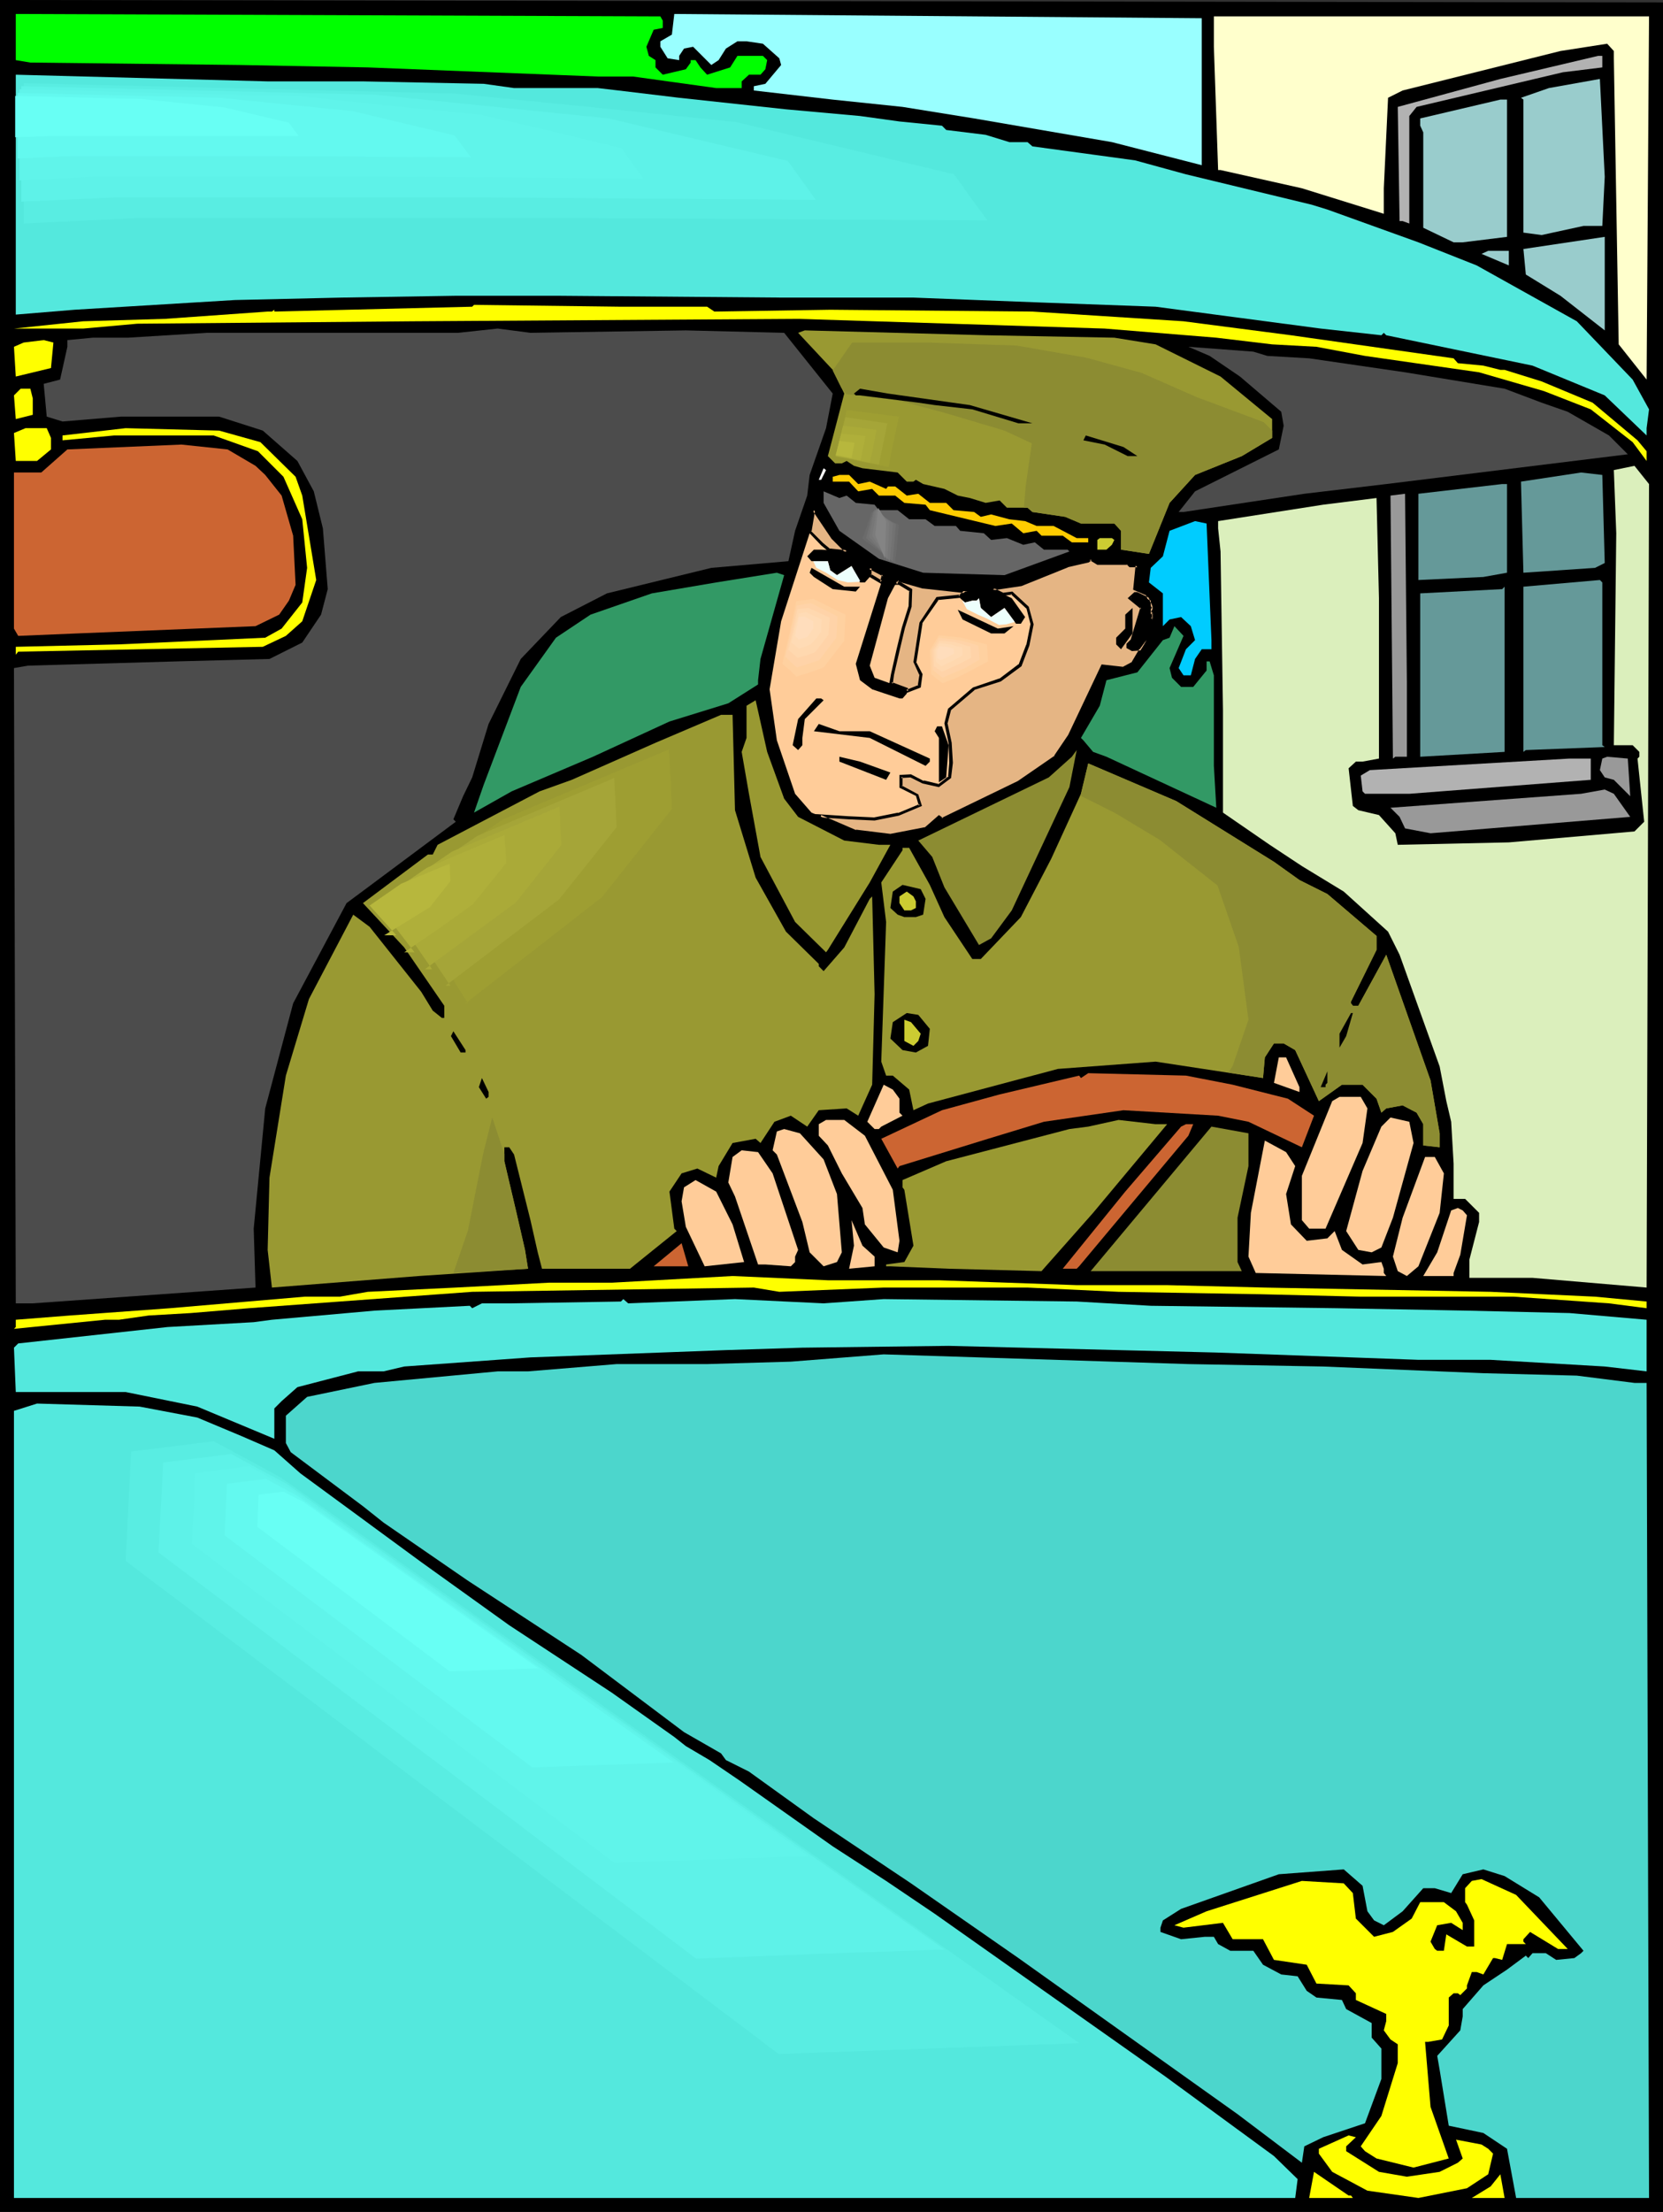 <?xml version="1.0" encoding="UTF-8" standalone="no"?>
<svg
   version="1.0"
   width="117.15mm"
   height="155.711mm"
   id="svg134"
   sodipodi:docname="Chauffeur.wmf"
   xmlns:inkscape="http://www.inkscape.org/namespaces/inkscape"
   xmlns:sodipodi="http://sodipodi.sourceforge.net/DTD/sodipodi-0.dtd"
   xmlns="http://www.w3.org/2000/svg"
   xmlns:svg="http://www.w3.org/2000/svg">
  <rect width="100%" height="100%" fill="#333333" stroke="none"/>
  <sodipodi:namedview
     id="namedview134"
     pagecolor="#ffffff"
     bordercolor="#000000"
     borderopacity="0.25"
     inkscape:showpageshadow="2"
     inkscape:pageopacity="0.0"
     inkscape:pagecheckerboard="0"
     inkscape:deskcolor="#d1d1d1"
     inkscape:document-units="mm" />
  <defs
     id="defs1">
    <pattern
       id="WMFhbasepattern"
       patternUnits="userSpaceOnUse"
       width="6"
       height="6"
       x="0"
       y="0" />
  </defs>
  <path
     style="fill:#000000;fill-opacity:1;fill-rule:evenodd;stroke:none"
     d="M 442.772,588.515 H 0 V 0 l 442.772,0.646 z"
     id="path1" />
  <path
     style="fill:#00ff00;fill-opacity:1;fill-rule:evenodd;stroke:none"
     d="m 176.463,5.494 v 1.939 l -2.424,0.485 -1.939,4.525 0.646,2.424 1.778,1.131 v 1.939 l 1.939,1.939 6.141,-1.454 1.293,-1.778 v -0.646 h 1.293 l 1.293,1.939 1.778,1.939 6.141,-1.939 1.939,-3.07 h 6.787 l 1.131,1.131 -0.485,2.424 -1.293,1.454 h -3.07 l -1.939,1.778 v 1.778 h -6.787 l -22.139,-3.07 h -9.373 L 97.927,17.937 63.83,17.29 8.08,16.644 4.201,15.998 V 3.717 L 175.816,4.363 Z"
     id="path2" />
  <path
     style="fill:#99ffff;fill-opacity:1;fill-rule:evenodd;stroke:none"
     d="m 319.96,43.953 -23.916,-6.14 -36.682,-6.302 -19.068,-3.07 -18.584,-1.939 -21.007,-2.424 v -1.131 l 3.07,-0.646 4.201,-5.009 -0.485,-1.778 -4.363,-3.878 -4.363,-0.646 h -2.424 l -3.07,1.939 -1.939,3.07 -1.939,1.293 -4.848,-4.848 -2.424,0.485 -1.293,1.939 v 1.131 l -3.07,-0.485 -1.939,-3.07 v -1.454 l 3.07,-1.778 0.646,-5.494 140.427,1.131 z"
     id="path3" />
  <path
     style="fill:#ffffcc;fill-opacity:1;fill-rule:evenodd;stroke:none"
     d="m 438.409,100.994 -7.433,-9.372 -1.293,-76.109 v -1.939 l -1.778,-1.939 -12.443,1.939 -42.015,10.503 -3.878,1.939 -1.131,24.077 v 6.787 L 346.623,50.093 324.969,45.246 h -0.646 L 323.191,12.443 V 4.363 h 115.864 z"
     id="path4" />
  <path
     style="fill:#b2b2b2;fill-opacity:1;fill-rule:evenodd;stroke:none"
     d="m 426.613,17.937 -10.504,1.293 -38.945,9.211 -1.939,2.424 v 28.602 l -1.778,-0.646 h -0.808 l -0.485,-30.379 27.31,-7.433 26.017,-6.14 h 1.131 z"
     id="path5" />
  <path
     style="fill:#54e8dd;fill-opacity:1;fill-rule:evenodd;stroke:none"
     d="m 96.634,21.653 32.158,0.646 8.08,1.131 h 22.3 l 5.494,0.646 16.16,1.939 28.441,3.07 19.715,1.778 10.504,1.454 11.312,1.131 1.131,1.131 10.504,1.293 6.302,1.939 h 4.848 l 1.293,1.131 27.31,3.717 13.574,3.717 33.45,8.08 4.201,1.293 24.239,8.726 15.513,6.14 26.663,14.866 14.867,15.513 4.363,7.918 -0.646,5.009 v 1.939 l -11.15,-10.665 -19.23,-7.918 -38.945,-8.08 -0.646,-0.646 -0.646,0.646 -16.16,-1.778 -43.954,-5.817 -30.865,-1.131 -33.612,-1.293 H 207.974 L 148.668,78.695 H 121.358 L 90.978,79.18 62.538,79.826 19.876,82.411 4.201,83.704 V 19.876 L 71.264,21.653 Z"
     id="path6" />
  <path
     style="fill:#99cccc;fill-opacity:1;fill-rule:evenodd;stroke:none"
     d="m 426.613,60.112 h -5.009 l -11.15,2.424 -4.848,-0.646 V 26.501 l -0.646,-0.485 7.433,-2.585 13.574,-2.424 1.293,26.016 z"
     id="path7" />
  <path
     style="fill:#99cccc;fill-opacity:1;fill-rule:evenodd;stroke:none"
     d="m 401.242,63.021 -11.796,1.454 h -2.424 l -8.08,-3.878 V 35.227 l -0.808,-1.778 v -1.939 l 21.331,-5.009 h 1.778 z"
     id="path8" />
  <path
     style="fill:#99cccc;fill-opacity:1;fill-rule:evenodd;stroke:none"
     d="m 415.463,78.695 -9.211,-5.656 -0.646,-6.787 21.654,-3.232 v 24.885 z"
     id="path9" />
  <path
     style="fill:#99cccc;fill-opacity:1;fill-rule:evenodd;stroke:none"
     d="m 401.727,70.615 -7.272,-3.07 1.778,-0.808 h 5.494 z"
     id="path10" />
  <path
     style="fill:#ffff00;fill-opacity:1;fill-rule:evenodd;stroke:none"
     d="m 188.259,81.604 1.939,1.293 30.865,-0.485 53.811,0.485 40.237,2.585 28.602,3.717 43.308,6.14 1.131,1.293 6.787,0.646 4.525,1.131 h 1.131 l 9.857,3.07 13.574,5.656 11.958,10.019 2.424,2.909 v 2.585 l -3.717,-5.009 -11.15,-8.726 -12.443,-4.848 -17.291,-5.009 -30.38,-4.363 -12.928,-2.424 -11.796,-0.646 -14.867,-1.778 -29.734,-2.424 -81.606,-2.585 -102.775,0.646 -73.203,0.646 -14.382,1.293 H 3.717 L 22.139,85.482 43.954,84.835 71.264,82.896 h 1.131 l 0.646,-0.485 v 0.485 l 52.68,-1.293 0.485,-0.485 39.106,0.485 z"
     id="path11" />
  <path
     style="fill:#4c4c4c;fill-opacity:1;fill-rule:evenodd;stroke:none"
     d="m 182.603,87.906 26.178,0.646 12.928,16.159 -1.778,9.211 -4.363,12.443 -0.646,5.494 -3.232,9.372 -1.778,8.08 -20.523,1.778 -27.794,6.787 -12.281,6.302 -10.665,11.15 -8.565,17.29 -4.363,14.22 -2.424,5.009 -2.586,6.14 0.646,0.646 -23.431,17.452 -5.656,4.201 -14.22,26.663 -7.433,27.955 -3.07,31.995 0.485,15.674 -59.306,4.201 H 4.201 l -0.485,-169.024 3.717,-0.646 39.591,-1.131 24.724,-0.646 8.726,-4.363 5.009,-7.433 1.778,-6.787 -1.293,-16.159 -2.424,-9.857 -4.363,-8.08 -9.211,-8.08 -11.635,-3.717 H 32.158 l -15.513,1.293 -4.201,-1.293 -0.808,-8.726 4.363,-1.131 1.939,-8.726 v -1.778 l 6.787,-0.646 h 9.373 l 21.007,-1.293 h 66.901 l 10.504,-1.131 8.726,1.131 z"
     id="path12" />
  <path
     style="fill:#999932;fill-opacity:1;fill-rule:evenodd;stroke:none"
     d="m 296.69,89.845 10.989,1.778 17.291,8.564 13.736,11.311 v 5.009 l -8.08,4.848 -12.443,5.009 -6.787,7.433 -5.494,13.574 -7.433,-1.131 v -5.009 l -1.778,-1.939 h -8.888 l -4.201,-1.778 -8.726,-1.293 -1.293,-1.131 h -5.494 l -1.939,-1.939 -3.717,0.646 -4.201,-1.293 -3.232,-0.646 -3.555,-1.778 -5.656,-1.293 -1.939,-1.131 -0.646,0.485 h -1.778 l -2.424,-2.424 -9.373,-1.131 -2.262,-0.646 -1.939,-1.293 -1.293,0.646 h -1.778 l -1.939,-1.939 4.363,-16.644 -3.07,-6.302 -9.211,-9.857 1.778,-0.646 48.156,1.293 z"
     id="path13" />
  <path
     style="fill:#ffff00;fill-opacity:1;fill-rule:evenodd;stroke:none"
     d="m 13.574,97.924 -9.373,2.262 -0.485,-7.918 2.586,-1.131 5.333,-0.646 2.586,0.646 z"
     id="path14" />
  <path
     style="fill:#ffff00;fill-opacity:1;fill-rule:evenodd;stroke:none"
     d="m 8.726,106.004 v 4.363 l -4.525,1.131 -0.485,-6.302 1.778,-1.778 h 2.586 z"
     id="path15" />
  <path
     style="fill:#ffff00;fill-opacity:1;fill-rule:evenodd;stroke:none"
     d="m 13.574,116.507 v 3.07 l -3.717,3.07 H 4.201 l -0.485,-7.433 3.07,-1.293 h 5.656 z"
     id="path16" />
  <path
     style="fill:#ffff00;fill-opacity:1;fill-rule:evenodd;stroke:none"
     d="m 69.325,117.638 9.373,9.211 1.778,5.009 3.717,22.461 -3.717,10.988 -4.363,3.878 -6.141,2.909 -65.123,1.293 -0.646,0.808 v -2.101 l 27.471,-0.646 38.945,-1.778 4.363,-2.424 5.494,-6.948 1.293,-9.211 -1.293,-12.927 -5.009,-11.311 -6.787,-6.787 -11.796,-4.201 H 30.38 l -13.736,1.293 v -1.293 l 16.806,-1.939 24.886,0.646 z"
     id="path17" />
  <path
     style="fill:#cc6532;fill-opacity:1;fill-rule:evenodd;stroke:none"
     d="m 68.032,123.94 2.586,2.424 4.363,5.494 3.07,10.665 0.646,13.089 -1.778,4.201 -2.586,3.717 -6.302,3.07 -47.671,1.939 -15.513,0.646 -1.131,-1.939 v -41.529 h 7.272 l 6.949,-6.14 30.38,-1.293 12.281,1.293 z"
     id="path18" />
  <path
     style="fill:#dbefbc;fill-opacity:1;fill-rule:evenodd;stroke:none"
     d="m 438.409,342.573 -30.38,-2.585 h -16.806 v -4.848 l 2.586,-10.019 v -2.424 l -3.717,-3.717 h -3.07 v -9.372 l -0.646,-11.15 -1.293,-5.494 -1.778,-9.211 -10.665,-29.733 -3.07,-6.14 -11.796,-10.665 -11.15,-6.787 -8.565,-5.656 -12.443,-8.564 v -27.147 l -0.646,-42.337 -0.646,-6.14 v -1.939 l 27.956,-4.363 14.22,-1.778 0.646,26.663 v 42.66 l -4.363,0.808 h -1.778 l -1.939,1.778 1.131,10.019 1.454,1.131 5.494,1.293 4.363,4.848 0.646,3.07 29.572,-0.646 33.45,-2.909 2.586,-2.585 -1.778,-16.805 0.485,-0.485 v -1.293 l -1.778,-1.778 h -5.009 l 0.646,-56.395 -0.646,-16.805 5.494,-1.131 3.878,4.848 z"
     id="path19" />
  <path
     style="fill:#ffcc00;fill-opacity:1;fill-rule:evenodd;stroke:none"
     d="m 228.496,128.788 3.07,-0.646 4.363,1.939 0.485,-0.646 h 1.939 l 3.07,2.424 3.07,-0.485 3.07,2.424 h 4.363 l 1.939,1.939 5.494,0.485 1.778,1.293 2.747,-0.646 4.848,1.293 4.201,0.485 3.07,1.293 h 4.525 l 6.141,3.232 h 3.07 v 1.131 h -4.363 l -2.424,-1.778 h -5.656 l -1.293,-1.293 -3.555,0.646 -3.07,-2.585 -4.363,0.646 -17.452,-4.201 -1.131,-1.454 -5.656,-0.485 -2.424,-1.939 h -4.363 l -1.778,-1.778 -3.717,0.646 -2.424,-2.585 h -4.363 v -1.293 l 1.778,-0.485 h 2.586 z"
     id="path20" />
  <path
     style="fill:#666666;fill-opacity:1;fill-rule:evenodd;stroke:none"
     d="m 225.426,131.858 2.424,1.939 5.009,0.485 1.131,1.454 h 5.009 l 3.07,2.424 h 4.363 l 2.424,1.778 h 5.656 l 1.131,1.293 6.302,0.646 1.939,1.778 4.201,-0.485 4.363,1.778 3.07,-0.646 2.424,1.939 h 6.302 l 0.485,0.485 -17.291,6.302 -21.654,-0.646 -11.796,-3.717 -10.504,-7.433 -4.201,-7.433 v -3.07 l 4.201,1.778 z"
     id="path21" />
  <path
     style="fill:#ffcc99;fill-opacity:1;fill-rule:evenodd;stroke:none"
     d="m 225.426,146.725 -6.787,-0.485 h -1.939 l -1.778,1.778 1.131,1.293 h 4.363 l 0.646,2.424 1.778,1.293 3.878,-2.424 2.262,4.363 h 1.293 l 1.293,-1.454 v -2.424 l 3.717,1.939 -7.433,23.592 1.131,4.363 3.232,2.424 7.272,2.424 h 0.808 l 1.131,-1.293 v -1.131 l -8.565,-3.07 -1.293,-3.232 4.848,-17.937 2.586,-4.848 6.787,1.778 11.796,1.293 h -0.646 l -1.293,1.131 v 0.646 l 1.293,1.131 1.939,-0.485 h 1.131 l 0.646,-0.646 0.485,2.585 2.747,2.424 3.555,-2.424 3.07,4.201 h 1.293 l 1.131,-1.778 -3.555,-5.009 -5.009,-2.424 7.433,-1.131 12.443,-5.009 5.494,-1.293 0.646,-0.646 1.778,1.131 h 8.08 l 0.646,0.808 h 1.939 l -0.646,6.14 3.07,1.131 1.778,3.878 -0.646,1.131 h 0.646 v 1.939 h -0.646 v -5.009 l -3.555,-1.939 H 302.184 l -1.293,1.293 3.07,2.585 -2.424,8.564 -1.293,1.131 v 0.646 l 1.293,0.646 h 1.939 l 1.778,-2.424 -3.717,6.302 -2.424,1.131 -5.656,-0.646 -8.726,18.745 -3.717,5.494 -9.857,6.787 -20.361,9.857 -0.808,-0.646 -3.555,3.07 -9.373,1.939 -9.211,-1.131 -11.796,-5.009 -4.363,-5.009 -4.848,-14.22 -1.939,-13.574 3.07,-18.098 7.595,-23.431 1.131,-6.14 5.009,7.433 z"
     id="path22" />
  <path
     style="fill:#000000;fill-opacity:1;fill-rule:evenodd;stroke:none"
     d="m 228.981,156.097 -1.131,1.293 -6.141,-0.646 -5.009,-3.232 -1.131,-1.131 0.485,-1.293 8.726,5.009 z"
     id="path23" />
  <path
     style="fill:#329965;fill-opacity:1;fill-rule:evenodd;stroke:none"
     d="m 202.479,175.326 -0.646,5.656 v 1.131 l -7.918,5.009 -15.675,4.848 -20.361,9.372 -21.654,9.211 -10.019,5.656 2.586,-7.433 9.857,-26.016 9.373,-13.089 9.211,-6.14 16.321,-5.656 17.129,-2.909 16.16,-2.585 1.939,0.646 z"
     id="path24" />
  <path
     style="fill:#000000;fill-opacity:1;fill-rule:evenodd;stroke:none"
     d="m 269.865,166.6 -2.424,1.939 h -3.555 l -7.595,-3.717 -1.293,-2.585 10.665,5.009 z"
     id="path25" />
  <path
     style="fill:#000000;fill-opacity:1;fill-rule:evenodd;stroke:none"
     d="m 219.285,186.315 -5.009,5.009 -0.646,5.009 v 1.939 l -1.131,1.293 -1.454,-1.293 1.454,-6.948 4.848,-5.494 h 1.293 z"
     id="path26" />
  <path
     style="fill:#999932;fill-opacity:1;fill-rule:evenodd;stroke:none"
     d="m 208.782,212.492 3.717,4.848 12.281,6.302 9.211,1.131 h 3.07 l -5.494,10.019 -11.15,17.937 -0.485,0.646 -8.241,-8.08 -9.211,-17.29 -3.07,-16.805 -1.939,-11.15 1.293,-3.717 v -8.564 l 2.424,-1.454 3.07,13.735 z"
     id="path27" />
  <path
     style="fill:#999932;fill-opacity:1;fill-rule:evenodd;stroke:none"
     d="m 195.692,215.563 5.494,17.937 8.08,14.382 8.726,8.564 v 0.646 l 1.293,1.293 5.494,-6.302 6.787,-12.927 0.646,-0.646 0.646,26.016 -0.646,24.077 -3.717,8.241 -3.07,-1.939 -7.433,0.485 -3.07,4.363 -4.363,-2.909 -4.363,1.616 -3.717,5.656 -1.293,-1.131 -6.141,1.131 -3.717,6.14 -0.646,3.07 -5.009,-2.424 -4.201,1.293 -3.232,4.848 1.293,9.857 0.646,0.646 -12.443,10.019 h -23.431 l -1.131,-4.363 -1.939,-8.564 -4.363,-17.452 -1.293,-1.939 h -1.293 v 3.717 l 3.232,13.735 2.262,9.857 0.808,5.009 -29.087,1.939 -39.106,3.07 -1.131,-10.019 0.485,-19.229 4.363,-27.147 6.141,-20.36 11.796,-22.461 4.363,3.232 13.736,17.29 3.07,5.009 2.424,1.939 h 0.646 v -3.232 L 107.623,252.082 96.634,240.286 113.925,227.359 h 1.293 l 1.293,-2.585 27.148,-14.22 8.565,-3.07 22.3,-9.857 17.452,-7.433 h 3.07 z"
     id="path28" />
  <path
     style="fill:#000000;fill-opacity:1;fill-rule:evenodd;stroke:none"
     d="m 231.567,194.556 15.998,7.272 v 0.808 l -1.131,1.131 -14.867,-7.433 -14.867,-1.778 1.293,-1.939 5.494,1.939 z"
     id="path29" />
  <path
     style="fill:#000000;fill-opacity:1;fill-rule:evenodd;stroke:none"
     d="m 252.574,198.272 -0.646,8.564 -1.939,1.293 v -11.796 l -1.131,-1.778 0.646,-1.293 h 1.293 z"
     id="path30" />
  <path
     style="fill:#8c8c32;fill-opacity:1;fill-rule:evenodd;stroke:none"
     d="m 269.38,242.225 -5.494,7.433 -3.232,1.778 -9.211,-15.351 -3.232,-8.08 -3.717,-4.363 34.743,-16.805 6.141,-5.494 1.293,-1.778 -1.939,9.857 z"
     id="path31" />
  <path
     style="fill:#000000;fill-opacity:1;fill-rule:evenodd;stroke:none"
     d="m 237.061,205.544 -1.131,1.939 -12.443,-4.848 v -1.293 l 5.494,1.293 z"
     id="path32" />
  <path
     style="fill:#999932;fill-opacity:1;fill-rule:evenodd;stroke:none"
     d="m 339.189,229.298 6.787,4.848 7.433,3.717 13.089,11.15 v 3.717 l -6.787,13.735 v 0.485 l 0.485,0.646 h 1.454 l 7.433,-13.574 11.796,33.449 2.424,14.058 v 3.717 l -4.363,-0.485 v -5.656 l -1.778,-3.07 -3.717,-1.939 -4.363,0.808 -1.293,1.131 -1.293,-3.717 -3.717,-3.717 h -5.494 l -6.141,4.363 -6.302,-13.574 -3.07,-1.778 h -2.586 l -2.424,3.717 -0.485,5.494 -28.602,-4.363 -26.017,1.939 -34.581,9.211 -3.878,1.778 -1.131,-5.494 -4.363,-3.717 h -1.778 l -1.293,-3.717 1.293,-37.166 -1.293,-10.503 5.656,-8.564 v -0.646 h 1.778 l 5.494,9.857 3.878,8.564 7.433,11.15 h 2.262 l 10.665,-11.15 8.08,-15.513 7.918,-17.29 1.939,-8.08 23.431,10.019 z"
     id="path33" />
  <path
     style="fill:#000000;fill-opacity:1;fill-rule:evenodd;stroke:none"
     d="m 246.433,239.155 -0.646,4.201 -1.939,0.646 h -3.07 l -1.778,-0.646 -1.939,-1.778 0.646,-4.363 2.586,-1.778 4.848,1.131 z"
     id="path34" />
  <path
     style="fill:#cccc32;fill-opacity:1;fill-rule:evenodd;stroke:none"
     d="m 243.848,239.801 v 1.778 l -1.293,0.646 h -1.778 l -1.293,-1.939 v -1.778 l 1.939,-1.293 1.778,1.293 z"
     id="path35" />
  <path
     style="fill:#000000;fill-opacity:1;fill-rule:evenodd;stroke:none"
     d="m 247.565,273.735 -0.485,4.525 -3.232,1.778 -3.555,-0.646 -3.232,-3.07 0.646,-4.363 3.717,-2.424 3.07,0.485 z"
     id="path36" />
  <path
     style="fill:#cccc32;fill-opacity:1;fill-rule:evenodd;stroke:none"
     d="m 245.141,275.028 -0.646,1.939 -1.293,1.293 -2.424,-1.293 v -5.656 l 1.778,0.646 z"
     id="path37" />
  <path
     style="fill:#000000;fill-opacity:1;fill-rule:evenodd;stroke:none"
     d="m 123.944,280.037 h -1.293 l -2.586,-4.363 0.646,-1.293 3.232,5.009 z"
     id="path38" />
  <path
     style="fill:#cc6532;fill-opacity:1;fill-rule:evenodd;stroke:none"
     d="m 328.201,288.602 14.705,3.717 6.949,4.525 -3.232,8.403 -14.22,-6.787 -8.08,-1.616 -25.209,-1.454 -21.169,3.07 -14.867,4.525 -23.593,7.272 -0.485,0.646 -4.363,-7.918 16.16,-7.595 15.352,-4.201 21.169,-5.009 0.485,0.646 1.939,-1.293 26.017,0.646 z"
     id="path39" />
  <path
     style="fill:#000000;fill-opacity:1;fill-rule:evenodd;stroke:none"
     d="m 130.085,291.834 -0.646,0.485 -1.939,-3.07 0.808,-2.424 1.778,3.717 z"
     id="path40" />
  <path
     style="fill:#ffcc99;fill-opacity:1;fill-rule:evenodd;stroke:none"
     d="m 239.485,292.318 v 3.717 l 0.808,0.808 -5.656,2.909 -0.646,0.646 h -1.131 l -1.939,-1.939 4.363,-9.857 2.424,1.293 z"
     id="path41" />
  <path
     style="fill:#ffcc99;fill-opacity:1;fill-rule:evenodd;stroke:none"
     d="m 230.274,302.175 7.433,14.382 1.778,13.574 -0.485,3.07 -3.717,-1.293 -5.009,-6.14 -0.646,-4.363 -5.494,-9.211 -3.717,-7.433 -2.424,-2.585 v -3.07 l 1.939,-1.131 h 4.848 z"
     id="path42" />
  <path
     style="fill:#999932;fill-opacity:1;fill-rule:evenodd;stroke:none"
     d="m 310.749,299.105 -19.715,23.592 -13.736,15.513 -24.724,-0.646 -15.513,-0.646 h -1.131 v -0.485 l 4.848,-0.646 2.424,-4.363 -2.424,-14.866 -0.485,-0.646 v -1.939 l 11.635,-5.009 32.804,-8.564 5.009,-0.646 8.08,-1.778 9.857,1.131 z"
     id="path43" />
  <path
     style="fill:#cc6532;fill-opacity:1;fill-rule:evenodd;stroke:none"
     d="m 316.404,302.175 -29.087,34.742 -0.646,0.646 h -3.717 l 16.644,-20.522 14.867,-17.29 1.293,-0.646 h 1.939 z"
     id="path44" />
  <path
     style="fill:#8c8c32;fill-opacity:1;fill-rule:evenodd;stroke:none"
     d="m 332.402,310.255 -2.909,13.735 v 11.796 l 1.131,2.424 h -40.237 l 32.158,-38.459 9.857,1.778 z"
     id="path45" />
  <path
     style="fill:#ffcc99;fill-opacity:1;fill-rule:evenodd;stroke:none"
     d="m 219.285,308.477 3.555,9.211 1.293,15.513 -1.293,2.585 -3.555,1.131 -3.717,-3.717 -1.939,-8.08 -6.787,-17.937 -1.131,-1.131 1.131,-5.009 1.939,-0.646 4.201,1.131 z"
     id="path46" />
  <path
     style="fill:#ffcc99;fill-opacity:1;fill-rule:evenodd;stroke:none"
     d="m 205.711,312.194 6.787,20.36 -0.808,1.778 v 1.454 l -1.131,1.131 -6.787,-0.485 h -1.939 l -6.141,-18.098 -1.778,-3.717 1.131,-6.787 2.424,-1.778 4.363,0.485 z"
     id="path47" />
  <path
     style="fill:#ffcc99;fill-opacity:1;fill-rule:evenodd;stroke:none"
     d="m 195.046,325.768 3.07,10.019 -10.504,1.131 -5.009,-10.503 -1.131,-6.787 0.646,-3.717 3.07,-1.939 5.494,3.07 z"
     id="path48" />
  <path
     style="fill:#ffcc99;fill-opacity:1;fill-rule:evenodd;stroke:none"
     d="m 232.859,334.332 v 2.585 l -6.787,0.646 1.293,-6.14 -0.646,-6.787 2.909,6.787 z"
     id="path49" />
  <path
     style="fill:#cc6532;fill-opacity:1;fill-rule:evenodd;stroke:none"
     d="m 174.039,336.917 7.433,-6.14 1.778,6.14 z"
     id="path50" />
  <path
     style="fill:#ffff00;fill-opacity:1;fill-rule:evenodd;stroke:none"
     d="m 249.989,340.634 36.682,1.293 h 24.078 l 26.017,0.646 60.114,1.131 27.794,1.293 13.736,1.293 v 1.778 l -10.019,-1.293 -25.371,-1.778 h -40.722 l -26.663,-0.646 -37.813,-0.646 -24.239,-1.131 h -38.298 l -27.794,1.131 -6.787,-1.131 -74.98,1.131 -59.467,4.363 -15.513,1.293 -11.15,0.646 -7.918,1.131 H 27.956 l -24.239,2.424 0.485,-0.485 v -1.939 l 14.382,-1.131 26.663,-1.939 35.874,-3.07 h 9.373 l 7.433,-1.293 23.431,-1.131 24.724,-1.293 h 16.806 l 32.158,-1.778 25.371,1.131 z"
     id="path51" />
  <path
     style="fill:#54e8dd;fill-opacity:1;fill-rule:evenodd;stroke:none"
     d="m 195.692,345.643 23.593,1.131 15.998,-1.131 51.387,0.646 19.715,1.131 49.61,0.646 34.581,0.646 27.31,0.646 20.523,1.778 v 13.735 l -11.15,-1.293 -30.38,-1.778 H 377.649 l -53.811,-1.939 -26.017,-0.646 -45.247,-1.131 -38.945,0.485 -20.361,0.646 -52.034,1.939 -33.612,2.424 -5.494,1.293 h -6.787 l -16.16,4.201 -4.201,3.717 -1.939,1.939 v 8.08 L 52.519,374.245 33.45,370.367 H 4.201 l -0.485,-11.796 1.131,-1.131 39.753,-4.363 22.947,-1.293 4.848,-0.646 27.31,-2.424 25.371,-1.293 0.646,0.646 2.586,-1.293 h 7.918 l 29.087,-0.485 0.646,-0.646 1.293,1.131 z"
     id="path52" />
  <path
     style="fill:#4cd6cc;fill-opacity:1;fill-rule:evenodd;stroke:none"
     d="m 316.404,362.934 35.874,0.646 42.661,1.778 24.886,0.646 15.352,1.939 h 3.232 l 0.646,216.855 h -35.389 l -2.424,-13.089 -6.302,-4.201 -9.211,-1.939 -2.424,-14.866 -0.646,-3.717 6.141,-6.787 0.646,-3.717 v -1.939 l 5.494,-6.302 6.302,-4.201 5.009,-3.717 0.646,0.646 1.131,-1.293 h 3.555 l 2.747,1.778 4.848,-0.485 1.778,-1.293 0.646,-0.646 -11.796,-14.22 -9.211,-5.656 -5.656,-1.778 -5.494,1.293 -3.07,5.009 -4.363,-1.293 h -3.07 l -5.494,6.14 -5.009,3.717 -2.586,-1.293 -1.778,-2.424 -1.293,-6.787 -5.009,-4.363 -17.291,1.293 -26.017,9.211 -4.848,3.07 -0.646,1.939 v 1.131 l 5.494,1.939 6.302,-0.646 h 2.424 l 1.131,1.939 3.232,1.778 h 6.141 l 2.586,3.717 4.848,2.585 4.363,0.485 2.424,3.878 2.586,1.778 6.787,0.646 1.131,2.424 6.787,3.717 v 3.878 l 2.586,2.909 v 8.08 l -4.363,11.796 -11.15,3.717 -5.009,2.424 -0.646,4.363 -17.129,-12.927 -58.336,-41.529 -28.602,-19.876 -25.855,-17.29 -17.291,-12.443 -6.141,-3.07 -1.293,-1.778 -9.857,-5.656 L 154.809,440.336 124.429,420.46 102.129,405.109 96.634,400.746 77.404,386.364 76.112,383.94 v -7.272 l 5.656,-5.009 17.937,-3.717 32.804,-3.07 h 8.08 l 23.593,-1.939 h 24.078 l 22.3,-0.646 24.724,-1.939 25.371,0.808 z"
     id="path53" />
  <path
     style="fill:#54e8dd;fill-opacity:1;fill-rule:evenodd;stroke:none"
     d="m 52.519,377.154 11.958,5.009 8.565,3.717 6.949,6.14 32.158,23.592 23.431,16.805 27.31,17.937 16.644,11.796 3.07,2.424 6.302,3.717 8.08,5.494 24.724,17.452 14.22,9.211 12.928,8.726 61.406,43.306 28.926,21.168 6.302,6.14 -0.646,5.009 H 3.717 V 375.376 l 6.141,-1.939 27.31,0.808 z"
     id="path54" />
  <path
     style="fill:#ffff00;fill-opacity:1;fill-rule:evenodd;stroke:none"
     d="m 417.402,518.546 h -2.586 l -7.433,-4.525 -1.778,1.939 v 0.646 l 0.646,0.646 h -5.009 l -1.293,4.201 -1.939,-0.485 h -0.485 l -2.586,4.363 -1.778,-0.646 h -1.293 l -1.293,3.555 v 0.808 l -1.778,1.778 -0.646,-0.485 h -1.131 l -1.293,1.131 v 7.433 l -1.778,3.717 -3.717,0.646 h -0.808 l 1.454,17.29 4.848,13.735 -9.373,2.424 -9.857,-2.424 -3.07,-1.939 -1.131,-1.293 5.494,-8.08 4.363,-14.058 v -5.009 l -1.939,-1.293 -1.778,-2.424 0.646,-2.424 v -1.939 l -8.08,-3.717 v -1.778 l -1.939,-2.101 -8.565,-0.485 -2.586,-5.009 -8.726,-1.293 -2.909,-5.494 h -8.08 l -2.586,-4.363 -10.504,1.293 -2.424,-0.646 8.565,-3.717 25.371,-8.08 11.15,0.646 2.424,2.585 0.808,6.787 4.848,4.848 5.009,-1.293 5.009,-3.555 2.262,-4.363 h 6.302 l 3.232,2.424 1.778,3.07 v 1.939 l -3.07,-1.939 -3.717,0.646 -1.778,4.363 1.131,1.939 0.646,0.485 h 1.778 l 0.646,-4.363 5.494,3.232 h 1.939 v -6.948 l -1.939,-4.201 -0.485,-0.646 v -3.717 l 1.778,-1.939 2.586,-0.485 9.211,4.201 z"
     id="path55" />
  <path
     style="fill:#ffff00;fill-opacity:1;fill-rule:evenodd;stroke:none"
     d="m 358.419,571.063 v 1.293 l 8.726,5.494 7.433,1.293 8.726,-1.293 4.848,-2.424 1.293,-1.131 -1.778,-5.009 6.787,1.293 1.778,1.131 1.293,1.293 -1.293,5.494 -5.656,3.717 -12.928,2.585 -13.574,-1.939 -9.373,-5.009 -3.555,-4.848 v -1.293 l 7.918,-3.555 1.939,0.485 z"
     id="path56" />
  <path
     style="fill:#ffff00;fill-opacity:1;fill-rule:evenodd;stroke:none"
     d="m 359.712,584.152 0.485,0.646 h -11.635 l 1.293,-6.948 9.211,6.302 z"
     id="path57" />
  <path
     style="fill:#ffff00;fill-opacity:1;fill-rule:evenodd;stroke:none"
     d="m 391.87,584.798 5.009,-3.07 2.586,-3.232 1.131,6.302 z"
     id="path58" />
  <path
     style="fill:#edfffc;fill-opacity:1;fill-rule:evenodd;stroke:none"
     d="m 216.538,149.31 0.808,1.778 2.586,1.293 3.07,1.939 2.747,0.646 3.07,-0.162 0.162,-0.323 -2.262,-3.878 -3.878,2.424 -1.778,-1.293 -0.646,-2.424 z"
     id="path59" />
  <path
     style="fill:#edfffc;fill-opacity:1;fill-rule:evenodd;stroke:none"
     d="m 256.291,159.814 v 0.162 l 1.131,2.101 2.909,1.454 2.262,0.97 3.394,1.778 1.939,-0.162 2.262,-0.646 -2.747,-3.717 -3.555,2.424 -2.747,-2.424 -0.485,-2.585 -0.646,0.646 h -1.131 l -1.939,0.485 z"
     id="path60" />
  <path
     style="fill:#e5b584;fill-opacity:1;fill-rule:evenodd;stroke:none"
     d="m 220.74,146.402 -1.939,-1.616 -3.232,-3.232 1.131,-5.817 5.009,7.433 3.717,3.555 z m -2.262,70.777 7.433,0.485 6.949,0.162 6.302,-1.131 5.817,-2.424 -0.808,-2.747 -4.363,-2.262 v -2.585 l 2.747,-0.323 3.232,1.778 4.201,0.97 2.747,-2.262 0.485,-3.878 -0.162,-5.332 -1.293,-5.171 0.97,-3.717 6.464,-5.494 7.11,-2.262 5.333,-4.04 1.939,-5.332 1.293,-5.494 -1.293,-4.525 -4.201,-3.878 -2.101,0.485 -2.909,-1.454 7.433,-1.131 12.443,-5.009 5.494,-1.293 0.646,-0.646 1.778,1.131 h 8.08 l 0.646,0.808 h 1.939 l -0.646,6.14 3.07,1.131 1.778,3.878 -0.646,1.131 h 0.646 v 1.939 h -0.646 v -5.009 l -3.555,-1.939 H 302.184 l -1.293,1.293 3.07,2.585 -2.424,8.564 -1.293,1.131 v 0.646 l 1.293,0.646 h 1.939 l 1.778,-2.424 -3.717,6.302 -2.424,1.131 -5.656,-0.646 -8.726,18.745 -3.717,5.494 -9.857,6.787 -20.361,9.857 -0.808,-0.646 -3.555,3.07 -9.373,1.939 -9.211,-1.131 z m 37.167,-58.496 v -0.162 l 1.293,-1.131 h 0.646 l -11.796,-1.293 -6.787,-1.778 -0.485,0.97 h 0.97 l 3.07,1.778 -0.323,4.363 -1.616,5.494 -1.454,6.14 -1.454,6.464 -0.485,2.424 4.201,1.454 v 0.485 l 3.232,-1.131 0.485,-3.232 -1.616,-3.393 1.616,-10.342 4.363,-6.625 z m -21.007,-3.717 0.646,-1.939 -3.717,-1.939 v 2.101 z"
     id="path61" />
  <path
     style="fill:#000000;fill-opacity:1;fill-rule:evenodd;stroke:none"
     d="m 220.74,145.917 0.323,0.162 -1.939,-1.616 -3.232,-3.232 0.162,0.323 0.97,-5.817 -0.646,0.162 5.009,7.433 3.717,3.717 0.323,-0.646 -4.686,-0.485 -0.162,0.808 5.979,0.485 -4.525,-4.363 v 0 l -5.656,-8.241 -1.131,6.948 3.394,3.555 1.939,1.616 z"
     id="path62" />
  <path
     style="fill:#000000;fill-opacity:1;fill-rule:evenodd;stroke:none"
     d="m 218.639,216.855 -0.162,0.646 7.433,0.485 6.949,0.323 6.464,-1.293 6.141,-2.585 -0.97,-3.07 -4.525,-2.424 0.323,0.323 v -2.585 l -0.485,0.323 2.747,-0.162 h -0.162 l 3.232,1.616 4.363,0.97 3.232,-2.424 0.485,-4.04 v 0 l -0.323,-5.332 -1.131,-5.333 v 0.323 l 0.97,-3.717 -0.162,0.162 6.464,-5.494 h -0.162 l 7.11,-2.262 5.494,-4.04 2.101,-5.494 v 0 l 1.131,-5.656 -1.293,-4.686 -4.363,-4.04 -2.424,0.323 0.323,0.162 -2.909,-1.454 -0.162,0.646 7.595,-1.131 12.443,-5.009 h -0.162 l 5.656,-1.293 0.808,-0.646 h -0.646 l 2.101,1.293 h 8.08 l -0.323,-0.162 0.808,0.808 h 2.101 l -0.485,-0.485 -0.646,6.464 3.394,1.454 -0.162,-0.323 1.778,3.878 v -0.485 l -0.808,1.939 h 1.131 l -0.323,-0.485 v 1.939 l 0.323,-0.485 h -0.646 l 0.485,0.485 v -5.333 l -4.04,-1.939 h -0.808 l -1.778,1.616 3.555,2.909 -0.162,-0.485 -2.586,8.564 0.162,-0.162 -1.293,1.293 v 1.131 l 1.454,0.808 2.262,-0.162 1.939,-2.585 -0.646,-0.485 -3.717,6.302 0.162,-0.162 -2.424,1.293 h 0.162 l -5.817,-0.646 -8.888,18.745 v 0 l -3.717,5.494 h 0.162 l -9.857,6.787 v 0 l -20.361,9.857 h 0.485 l -1.131,-0.808 -3.878,3.393 0.162,-0.162 -9.211,1.778 v 0 l -9.211,-1.131 0.162,0.162 -9.373,-4.04 -2.586,-0.323 11.635,5.009 9.373,1.131 9.534,-1.778 3.717,-3.232 h -0.485 l 0.97,0.808 20.523,-10.019 h 0.162 l 9.857,-6.787 3.717,-5.656 v 0 l 8.726,-18.745 -0.323,0.323 5.656,0.646 2.586,-1.454 3.878,-6.302 -0.646,-0.485 -1.778,2.585 0.323,-0.162 h -1.939 0.162 l -1.293,-0.646 0.323,0.323 v -0.646 l -0.162,0.323 1.293,-1.293 2.586,-8.888 -3.394,-2.747 0.162,0.646 1.131,-1.293 -0.162,0.162 h 0.646 l -0.323,-0.162 3.717,1.939 -0.162,-0.323 v 5.332 h 1.454 v -2.585 h -1.131 l 0.485,0.485 0.646,-1.293 -1.939,-4.201 -3.232,-1.293 0.162,0.485 0.646,-6.625 h -2.262 l 0.323,0.162 -0.808,-0.808 h -8.241 0.323 l -2.101,-1.293 -0.808,0.808 0.162,-0.162 -5.656,1.293 v 0.162 l -12.443,4.848 h 0.162 l -8.726,1.293 4.04,2.101 2.424,-0.323 -0.485,-0.162 4.201,3.878 v -0.162 l 1.131,4.363 v -0.162 l -1.131,5.656 v -0.162 l -2.101,5.494 0.162,-0.323 -5.333,4.04 0.162,-0.162 -7.11,2.424 -6.625,5.656 -0.97,3.878 1.131,5.333 v -0.162 l 0.162,5.332 v 0 l -0.323,3.878 0.162,-0.323 -2.909,2.262 0.323,-0.162 -4.04,-0.97 v 0.162 l -3.394,-1.778 -3.07,0.162 v 3.393 l 4.525,2.262 -0.162,-0.162 0.808,2.747 0.162,-0.485 -5.817,2.424 0.162,-0.162 -6.464,1.293 h 0.162 l -6.949,-0.323 -9.857,-0.646 z"
     id="path63" />
  <path
     style="fill:#000000;fill-opacity:1;fill-rule:evenodd;stroke:none"
     d="m 256.129,159.006 v -0.485 l -0.162,0.323 1.293,-1.131 -0.323,0.162 h 0.646 v -0.808 l -11.635,-1.293 v 0 l -7.11,-1.939 -0.97,1.778 h 1.616 -0.162 l 2.909,1.778 -0.162,-0.323 -0.162,4.363 v -0.162 l -1.778,5.656 -1.454,5.979 -1.454,6.464 v 0 l -0.485,2.747 4.525,1.616 -0.323,-0.323 v 1.131 l 4.201,-1.616 0.485,-3.555 -1.778,-3.393 0.162,0.162 1.616,-10.342 -0.162,0.162 4.525,-6.464 -0.323,0.162 6.464,-0.646 -0.485,-0.808 -6.302,0.646 -4.525,6.787 -1.616,10.503 1.616,3.555 v -0.323 l -0.485,3.232 0.162,-0.323 -3.232,1.293 0.485,0.323 v -0.808 l -4.363,-1.616 0.323,0.485 0.323,-2.424 v 0 l 1.454,-6.302 1.454,-6.14 1.778,-5.656 0.162,-4.686 -3.232,-1.939 h -1.131 l 0.323,0.646 0.485,-0.97 -0.485,0.162 6.787,1.939 h 0.162 l 11.796,1.293 v -0.808 h -0.808 l -1.454,1.293 v 0.323 l 0.323,-0.485 z"
     id="path64" />
  <path
     style="fill:#000000;fill-opacity:1;fill-rule:evenodd;stroke:none"
     d="m 234.799,155.451 0.97,-2.585 -4.525,-2.424 v 2.909 l 3.555,2.101 v -0.97 l -2.909,-1.778 0.162,0.485 v -2.101 l -0.646,0.323 3.717,1.939 -0.323,-0.485 -0.485,1.939 0.485,-0.323 z"
     id="path65" />
  <path
     style="fill:#4c4c4c;fill-opacity:1;fill-rule:evenodd;stroke:none"
     d="m 337.412,94.692 11.15,0.646 25.532,3.717 26.502,4.363 9.857,3.717 6.949,2.424 10.989,6.302 5.009,5.009 -64.315,7.918 -21.815,2.585 -32.158,4.848 h -1.293 l 4.363,-5.494 22.3,-11.15 1.293,-6.302 -0.646,-3.717 -10.989,-9.372 -8.08,-5.494 -5.656,-2.424 17.291,1.293 z"
     id="path66" />
  <path
     style="fill:#659999;fill-opacity:1;fill-rule:evenodd;stroke:none"
     d="m 427.259,149.795 -2.586,1.293 -19.068,1.293 -0.646,-24.239 15.998,-2.424 5.656,0.646 z"
     id="path67" />
  <path
     style="fill:#659999;fill-opacity:1;fill-rule:evenodd;stroke:none"
     d="m 401.242,152.38 -6.302,1.131 -17.291,0.808 v -22.946 l 22.3,-2.585 h 1.293 z"
     id="path68" />
  <path
     style="fill:#999999;fill-opacity:1;fill-rule:evenodd;stroke:none"
     d="m 374.579,201.343 h -3.07 l -0.646,0.485 -0.646,-69.969 3.878,-0.485 0.485,50.093 z"
     id="path69" />
  <path
     style="fill:#00ccff;fill-opacity:1;fill-rule:evenodd;stroke:none"
     d="m 322.545,170.317 v 2.424 h -2.586 l -1.778,2.585 -1.131,4.363 h -1.939 l -1.293,-1.939 1.939,-5.009 2.424,-2.424 -1.131,-3.717 -2.586,-2.424 -3.07,0.646 -1.778,1.778 v -8.726 l -3.717,-2.909 0.485,-3.878 3.232,-3.07 1.778,-6.787 6.787,-2.585 3.07,0.646 z"
     id="path70" />
  <path
     style="fill:#cccc32;fill-opacity:1;fill-rule:evenodd;stroke:none"
     d="m 296.69,143.655 -0.646,1.293 -1.454,1.293 h -2.424 v -2.585 l 0.646,-0.485 h 3.232 z"
     id="path71" />
  <path
     style="fill:#659999;fill-opacity:1;fill-rule:evenodd;stroke:none"
     d="m 426.613,198.272 0.646,0.485 -21.007,0.808 -0.646,0.485 v -43.953 l 20.361,-1.778 0.646,0.646 z"
     id="path72" />
  <path
     style="fill:#659999;fill-opacity:1;fill-rule:evenodd;stroke:none"
     d="m 378.134,201.343 v -43.468 l 21.815,-1.131 0.646,-0.646 v 43.953 z"
     id="path73" />
  <path
     style="fill:#000000;fill-opacity:1;fill-rule:evenodd;stroke:none"
     d="m 298.467,172.741 -1.293,-1.293 v -1.778 l 2.424,-2.424 v -3.717 l 1.939,-1.778 v 6.787 z"
     id="path74" />
  <path
     style="fill:#329965;fill-opacity:1;fill-rule:evenodd;stroke:none"
     d="m 311.395,177.75 0.646,2.585 2.424,2.424 h 3.232 l 3.555,-4.363 v -2.424 h 0.808 l 1.131,3.717 v 24.077 l 0.646,11.15 -29.249,-13.574 -3.555,-1.293 -2.586,-3.07 -0.646,-0.646 5.009,-8.564 1.778,-6.787 8.241,-2.101 6.787,-8.564 1.778,-0.646 1.293,-3.07 2.424,2.585 z"
     id="path75" />
  <path
     style="fill:#999999;fill-opacity:1;fill-rule:evenodd;stroke:none"
     d="m 434.046,211.846 -4.363,-4.363 -2.424,-0.646 -1.293,-1.939 0.646,-3.07 1.293,-0.485 5.494,0.485 z"
     id="path76" />
  <path
     style="fill:#b2b2b2;fill-opacity:1;fill-rule:evenodd;stroke:none"
     d="m 423.542,207.483 -48.317,3.717 h -11.796 l -0.646,-0.646 -0.485,-4.201 2.424,-1.454 53.165,-3.07 h 5.656 z"
     id="path77" />
  <path
     style="fill:#999999;fill-opacity:1;fill-rule:evenodd;stroke:none"
     d="m 434.046,217.34 -53.165,4.363 -6.787,-1.293 -1.454,-3.07 -2.424,-2.424 50.741,-3.717 6.302,-1.131 2.424,1.131 z"
     id="path78" />
  <path
     style="fill:#8c8c32;fill-opacity:1;fill-rule:evenodd;stroke:none"
     d="m 272.612,135.09 0.485,-5.817 1.616,-11.311 -7.272,-3.393 -16.321,-4.848 -12.12,-3.232 -13.736,-1.616 -1.293,-1.778 -2.262,-4.525 5.171,-7.433 h 20.199 l 23.593,0.808 18.584,3.232 14.705,4.04 14.705,6.464 17.776,6.625 2.262,2.262 v 1.939 l -8.08,4.848 -12.443,5.009 -6.787,7.433 -5.494,13.574 -7.433,-1.131 v -5.009 l -1.778,-1.939 h -8.888 l -4.201,-1.778 -8.726,-1.293 -1.293,-1.131 z"
     id="path79" />
  <path
     style="fill:#000000;fill-opacity:1;fill-rule:evenodd;stroke:none"
     d="m 258.23,107.781 16.644,4.848 h -3.717 l -12.281,-3.717 -10.019,-1.131 -4.363,-0.646 -15.513,-1.939 h -1.131 l -0.485,-0.485 1.616,-1.293 7.433,1.293 z"
     id="path80" />
  <path
     style="fill:#ffffff;fill-opacity:1;fill-rule:evenodd;stroke:none"
     d="m 218.639,127.657 h -0.646 l 1.293,-3.07 0.646,0.485 z"
     id="path81" />
  <path
     style="fill:#000000;fill-opacity:1;fill-rule:evenodd;stroke:none"
     d="m 302.83,121.355 h -2.586 l -6.141,-3.07 -5.656,-1.131 0.646,-1.293 10.019,3.07 z"
     id="path82" />
  <path
     style="fill:#8c8c32;fill-opacity:1;fill-rule:evenodd;stroke:none"
     d="m 287.64,211.684 9.049,4.525 12.12,7.272 15.352,12.119 5.656,16.321 2.586,19.391 -4.201,12.281 -1.131,1.778 9.211,1.454 0.485,-5.494 2.424,-3.717 h 2.586 l 3.07,1.778 6.302,13.574 6.141,-4.363 h 5.494 l 3.717,3.717 1.293,3.717 1.293,-1.131 4.363,-0.808 3.717,1.939 1.778,3.07 v 5.656 l 4.363,0.485 v -3.717 l -2.424,-14.058 -11.796,-33.449 -7.433,13.574 h -1.454 l -0.485,-0.646 v -0.485 l 6.787,-13.735 v -3.717 l -13.089,-11.15 -7.433,-3.717 -6.787,-4.848 -26.017,-16.159 -23.431,-10.019 -1.939,8.08 z"
     id="path83" />
  <path
     style="fill:#000000;fill-opacity:1;fill-rule:evenodd;stroke:none"
     d="m 358.419,275.674 -1.778,3.07 v -3.717 l 3.07,-5.494 h 0.485 z"
     id="path84" />
  <path
     style="fill:#ffcc99;fill-opacity:1;fill-rule:evenodd;stroke:none"
     d="m 345.976,289.248 v 1.293 l -6.787,-2.424 1.293,-6.787 h 1.939 z"
     id="path85" />
  <path
     style="fill:#000000;fill-opacity:1;fill-rule:evenodd;stroke:none"
     d="m 352.925,288.602 v 0.646 h -1.293 l 1.778,-4.201 v 3.07 z"
     id="path86" />
  <path
     style="fill:#ffcc99;fill-opacity:1;fill-rule:evenodd;stroke:none"
     d="m 364.075,294.904 -1.293,9.211 -9.857,22.784 h -4.363 l -1.939,-2.262 V 312.84 l 8.08,-19.876 1.939,-1.131 h 5.656 z"
     id="path87" />
  <path
     style="fill:#ffcc99;fill-opacity:1;fill-rule:evenodd;stroke:none"
     d="m 376.356,304.114 -5.494,19.876 -3.07,7.918 -2.586,1.293 -3.555,-0.646 -3.232,-5.009 4.363,-15.998 5.009,-11.796 2.424,-2.424 5.009,1.131 z"
     id="path88" />
  <path
     style="fill:#ffcc99;fill-opacity:1;fill-rule:evenodd;stroke:none"
     d="m 344.845,310.255 -2.424,7.433 1.293,8.08 4.201,4.363 5.494,-0.646 1.939,-1.939 1.939,5.009 5.494,3.878 5.009,-0.646 0.646,1.778 v 1.131 l 0.646,0.808 -34.743,-0.808 -1.939,-4.363 0.646,-11.635 3.717,-19.229 5.656,3.07 z"
     id="path89" />
  <path
     style="fill:#ffcc99;fill-opacity:1;fill-rule:evenodd;stroke:none"
     d="m 384.436,312.194 -1.131,10.503 -5.656,14.22 -3.07,2.585 -2.424,-1.293 -1.293,-3.878 2.586,-10.342 5.979,-16.159 h 2.586 z"
     id="path90" />
  <path
     style="fill:#ffcc99;fill-opacity:1;fill-rule:evenodd;stroke:none"
     d="m 390.577,323.344 -1.778,10.503 -1.778,4.848 v 0.808 h -8.08 l 3.717,-6.302 3.717,-11.15 1.778,-0.646 1.293,0.646 z"
     id="path91" />
  <path
     style="fill:#8c8c32;fill-opacity:1;fill-rule:evenodd;stroke:none"
     d="m 134.286,307.023 -3.232,-9.695 -2.424,9.695 -4.04,20.36 -3.878,11.311 19.876,-1.131 -0.808,-5.009 -2.262,-9.857 -3.232,-13.735 z"
     id="path92" />
  <path
     style="fill:#54e8dd;fill-opacity:1;fill-rule:evenodd;stroke:none"
     d="M 229.304,571.871 323.353,568.639 73.364,391.535 52.357,380.224 l -26.017,3.232 -1.616,34.096 z"
     id="path93" />
  <path
     style="fill:#59ede2;fill-opacity:1;fill-rule:evenodd;stroke:none"
     d="m 207.327,546.501 79.99,-2.909 -212.498,-150.441 -8.888,-4.848 -9.049,-4.848 -21.977,2.747 -1.454,29.086 86.938,65.606 z"
     id="path94" />
  <path
     style="fill:#5ef2e8;fill-opacity:1;fill-rule:evenodd;stroke:none"
     d="m 185.35,521.131 32.966,-1.293 33.127,-1.131 -87.585,-61.889 -87.585,-62.051 -7.272,-3.878 -7.433,-4.04 -9.049,1.131 -9.049,1.131 -1.293,23.915 71.587,53.971 z"
     id="path95" />
  <path
     style="fill:#60f4ea;fill-opacity:1;fill-rule:evenodd;stroke:none"
     d="m 163.535,495.6 51.711,-1.778 -68.678,-48.801 -68.84,-48.639 -11.473,-6.302 -7.11,0.97 -7.272,0.97 -0.323,9.372 -0.485,9.372 56.235,42.337 z"
     id="path96" />
  <path
     style="fill:#63f9ef;fill-opacity:1;fill-rule:evenodd;stroke:none"
     d="m 141.719,470.23 18.745,-0.646 18.907,-0.646 -100.189,-70.939 -4.201,-2.262 -4.201,-2.262 -5.171,0.646 -5.171,0.646 -0.646,13.735 z"
     id="path97" />
  <path
     style="fill:#68fff4;fill-opacity:1;fill-rule:evenodd;stroke:none"
     d="m 119.742,444.699 23.593,-0.808 -62.538,-44.276 -5.333,-2.747 -6.625,0.808 -0.323,8.564 z"
     id="path98" />
  <path
     style="fill:#54e8dd;fill-opacity:1;fill-rule:evenodd;stroke:none"
     d="M 6.949,65.121 V 21.33 l 134.771,3.07 88.393,9.049 68.193,16.159 10.504,14.705 L 181.472,63.505 H 42.661 Z"
     id="path99" />
  <path
     style="fill:#59ede2;fill-opacity:1;fill-rule:evenodd;stroke:none"
     d="M 6.302,59.466 V 22.138 l 114.571,2.747 37.49,3.717 37.652,3.878 28.926,6.948 29.087,6.948 4.363,6.14 4.525,6.14 -54.135,-0.323 -54.135,-0.323 H 36.682 Z"
     id="path100" />
  <path
     style="fill:#5ef2e8;fill-opacity:1;fill-rule:evenodd;stroke:none"
     d="M 5.656,53.648 V 22.946 l 47.186,1.131 47.186,1.131 62.053,6.302 47.671,11.311 3.717,5.171 3.717,5.171 -44.6,-0.323 -44.6,-0.323 H 30.703 Z"
     id="path101" />
  <path
     style="fill:#60f4ea;fill-opacity:1;fill-rule:evenodd;stroke:none"
     d="M 5.171,47.993 V 23.754 l 37.005,0.97 37.167,0.808 24.239,2.585 24.401,2.424 18.745,4.363 18.745,4.525 2.909,4.04 2.909,4.04 -35.066,-0.323 -35.066,-0.162 H 24.886 Z"
     id="path102" />
  <path
     style="fill:#63f9ef;fill-opacity:1;fill-rule:evenodd;stroke:none"
     d="M 4.686,42.175 V 24.723 l 26.825,0.646 26.986,0.646 17.776,1.778 17.614,1.778 13.574,3.232 13.574,3.232 4.363,5.817 L 99.866,41.691 74.334,41.529 H 18.907 L 11.796,41.852 Z"
     id="path103" />
  <path
     style="fill:#68fff4;fill-opacity:1;fill-rule:evenodd;stroke:none"
     d="M 4.04,36.52 V 25.531 l 33.612,0.808 22.139,2.262 17.129,4.04 2.586,3.555 H 47.671 12.928 Z"
     id="path104" />
  <path
     style="fill:#999932;fill-opacity:1;fill-rule:evenodd;stroke:none"
     d="m 129.438,271.311 -21.815,-34.904 33.289,-22.623 51.872,-21.976 0.808,18.745 -21.977,27.47 z"
     id="path105" />
  <path
     style="fill:#9e9e32;fill-opacity:1;fill-rule:evenodd;stroke:none"
     d="m 124.59,266.949 -9.373,-14.866 -9.534,-14.705 14.22,-9.695 14.059,-9.695 44.116,-18.583 0.485,7.918 0.323,7.918 -18.584,23.431 -18.26,14.22 -18.099,14.058 z"
     id="path106" />
  <path
     style="fill:#a5a538;fill-opacity:1;fill-rule:evenodd;stroke:none"
     d="m 119.904,262.262 -15.998,-23.915 11.635,-8.08 11.635,-7.918 36.359,-15.351 0.323,6.464 0.323,6.625 -15.352,19.229 -30.218,22.946 z"
     id="path107" />
  <path
     style="fill:#aaaa38;fill-opacity:1;fill-rule:evenodd;stroke:none"
     d="m 115.056,257.899 -12.928,-18.745 9.049,-6.302 9.211,-6.302 14.382,-5.979 14.22,-5.979 0.162,5.171 0.323,5.009 -12.12,15.351 -24.239,17.775 z"
     id="path108" />
  <path
     style="fill:#afaf3a;fill-opacity:1;fill-rule:evenodd;stroke:none"
     d="m 110.37,253.375 -10.181,-13.25 6.625,-4.525 6.787,-4.686 10.342,-4.363 10.342,-4.363 0.323,3.717 0.162,3.717 -8.888,10.988 -9.049,6.464 -9.211,6.302 z"
     id="path109" />
  <path
     style="fill:#b7b73d;fill-opacity:1;fill-rule:evenodd;stroke:none"
     d="m 105.522,248.85 -7.11,-7.918 8.403,-5.817 12.928,-5.333 0.162,4.686 -5.494,6.948 -12.12,7.433 z"
     id="path110" />
  <path
     style="fill:#999932;fill-opacity:1;fill-rule:evenodd;stroke:none"
     d="m 239,124.91 -16.644,-3.232 3.717,-14.705 16.16,2.101 z"
     id="path111" />
  <path
     style="fill:#9e9e32;fill-opacity:1;fill-rule:evenodd;stroke:none"
     d="m 236.576,124.264 -14.059,-2.747 1.454,-6.14 1.454,-6.302 13.897,1.778 -1.454,6.787 z"
     id="path112" />
  <path
     style="fill:#a5a538;fill-opacity:1;fill-rule:evenodd;stroke:none"
     d="m 233.991,123.617 -5.656,-1.131 -5.817,-1.131 0.646,-2.585 0.646,-2.585 1.293,-5.171 11.15,1.616 -1.131,5.494 z"
     id="path113" />
  <path
     style="fill:#aaaa38;fill-opacity:1;fill-rule:evenodd;stroke:none"
     d="m 231.567,123.132 -4.525,-0.97 -4.525,-0.808 0.97,-4.201 0.97,-3.878 4.525,0.485 4.363,0.646 -0.808,4.363 z"
     id="path114" />
  <path
     style="fill:#afaf3a;fill-opacity:1;fill-rule:evenodd;stroke:none"
     d="m 229.143,122.486 -3.232,-0.646 -3.394,-0.646 1.454,-5.817 3.232,0.323 3.232,0.323 -0.646,3.232 z"
     id="path115" />
  <path
     style="fill:#b7b73d;fill-opacity:1;fill-rule:evenodd;stroke:none"
     d="m 226.719,121.84 -4.201,-0.808 0.97,-3.717 4.04,0.485 z"
     id="path116" />
  <path
     style="fill:#666666;fill-opacity:1;fill-rule:evenodd;stroke:none"
     d="m 239,150.118 -10.181,-6.464 2.909,-7.272 8.403,3.717 z"
     id="path117" />
  <path
     style="fill:#6b6b6b;fill-opacity:1;fill-rule:evenodd;stroke:none"
     d="m 238.354,149.795 -8.726,-6.464 1.293,-3.555 1.131,-3.555 1.939,0.808 1.778,0.97 3.555,1.616 -0.485,5.171 z"
     id="path118" />
  <path
     style="fill:#727272;fill-opacity:1;fill-rule:evenodd;stroke:none"
     d="m 237.707,149.472 -3.555,-3.232 -3.555,-3.07 0.97,-3.717 0.97,-3.555 2.909,1.778 3.07,1.778 z"
     id="path119" />
  <path
     style="fill:#777777;fill-opacity:1;fill-rule:evenodd;stroke:none"
     d="m 236.899,149.31 -5.494,-6.464 1.454,-7.272 2.424,1.778 2.424,1.939 -0.323,4.848 z"
     id="path120" />
  <path
     style="fill:#7c7c7c;fill-opacity:1;fill-rule:evenodd;stroke:none"
     d="m 236.253,148.987 -1.939,-3.232 -2.101,-3.232 0.646,-3.555 0.485,-3.717 1.778,1.939 1.616,1.778 -0.162,5.009 z"
     id="path121" />
  <path
     style="fill:#848484;fill-opacity:1;fill-rule:evenodd;stroke:none"
     d="m 235.607,148.664 -2.586,-6.302 0.808,-7.272 2.101,3.555 z"
     id="path122" />
  <path
     style="fill:#ffcc99;fill-opacity:1;fill-rule:evenodd;stroke:none"
     d="m 226.88,171.125 -6.464,8.564 -8.565,2.909 -4.525,-4.201 4.525,-19.391 5.333,-0.808 10.181,4.686 z"
     id="path123" />
  <path
     style="fill:#ffd1a0;fill-opacity:1;fill-rule:evenodd;stroke:none"
     d="m 224.78,170.479 -2.747,3.555 -2.747,3.555 -3.555,1.293 -3.717,1.131 -1.778,-1.778 -1.939,-1.616 1.939,-8.241 1.778,-8.403 2.262,-0.323 2.262,-0.323 4.201,2.101 4.363,2.101 z"
     id="path124" />
  <path
     style="fill:#ffd3a8;fill-opacity:1;fill-rule:evenodd;stroke:none"
     d="m 222.679,169.671 -2.262,2.909 -2.262,3.07 -5.979,1.939 -1.616,-1.454 -1.454,-1.454 3.07,-13.574 3.717,-0.646 7.11,3.555 z"
     id="path125" />
  <path
     style="fill:#ffd8af;fill-opacity:1;fill-rule:evenodd;stroke:none"
     d="m 220.578,168.863 -3.555,4.686 -2.262,0.808 -2.424,0.646 -2.424,-2.101 1.293,-5.333 1.131,-5.494 2.909,-0.323 5.656,2.585 -0.162,2.262 z"
     id="path126" />
  <path
     style="fill:#ffdbb5;fill-opacity:1;fill-rule:evenodd;stroke:none"
     d="m 218.639,168.055 -1.293,1.778 -1.454,1.616 -1.616,0.646 -1.616,0.485 -0.97,-0.808 -0.97,-0.808 0.97,-3.878 0.97,-3.878 0.97,-0.162 0.97,-0.162 4.201,1.939 -0.162,1.616 z"
     id="path127" />
  <path
     style="fill:#ffddbc;fill-opacity:1;fill-rule:evenodd;stroke:none"
     d="m 216.538,167.247 -1.616,2.262 -2.262,0.646 -0.97,-0.97 0.97,-5.009 1.454,-0.162 2.424,1.293 z"
     id="path128" />
  <path
     style="fill:#ffcc99;fill-opacity:1;fill-rule:evenodd;stroke:none"
     d="m 265.34,176.458 -5.656,3.232 -8.565,3.717 -3.717,-2.909 -0.323,-7.433 2.909,-4.848 7.272,0.97 7.757,1.939 z"
     id="path129" />
  <path
     style="fill:#ffd1a0;fill-opacity:1;fill-rule:evenodd;stroke:none"
     d="m 263.078,175.973 -4.848,2.585 -3.555,1.778 -3.717,1.454 -3.07,-2.424 -0.323,-6.302 2.424,-4.04 3.07,0.323 3.07,0.323 3.394,0.97 3.232,0.808 0.162,2.262 z"
     id="path130" />
  <path
     style="fill:#ffd3a8;fill-opacity:1;fill-rule:evenodd;stroke:none"
     d="m 260.815,175.488 -3.878,2.262 -3.07,1.293 -2.909,1.293 -2.586,-2.101 -0.323,-5.171 0.97,-1.616 0.97,-1.778 5.171,0.646 2.747,0.646 2.586,0.808 0.162,1.778 z"
     id="path131" />
  <path
     style="fill:#ffd8af;fill-opacity:1;fill-rule:evenodd;stroke:none"
     d="m 258.553,175.003 -3.07,1.616 -4.686,2.101 -0.97,-0.646 -1.131,-0.808 -0.162,-4.201 1.616,-2.585 1.939,0.162 2.101,0.162 2.101,0.646 0.97,0.323 1.131,0.323 z"
     id="path132" />
  <path
     style="fill:#ffdbb5;fill-opacity:1;fill-rule:evenodd;stroke:none"
     d="m 256.291,174.357 -1.131,0.646 -1.131,0.646 -3.394,1.616 -0.808,-0.646 -0.646,-0.646 -0.162,-1.454 v -1.454 l 0.485,-0.97 0.646,-0.97 1.454,0.162 1.454,0.162 1.616,0.485 1.454,0.323 0.162,1.131 z"
     id="path133" />
  <path
     style="fill:#ffddbc;fill-opacity:1;fill-rule:evenodd;stroke:none"
     d="m 254.028,173.872 -1.454,0.808 -2.101,0.97 -0.97,-0.646 v -1.939 l 0.646,-1.131 1.778,0.162 1.939,0.485 z"
     id="path134" />
</svg>
